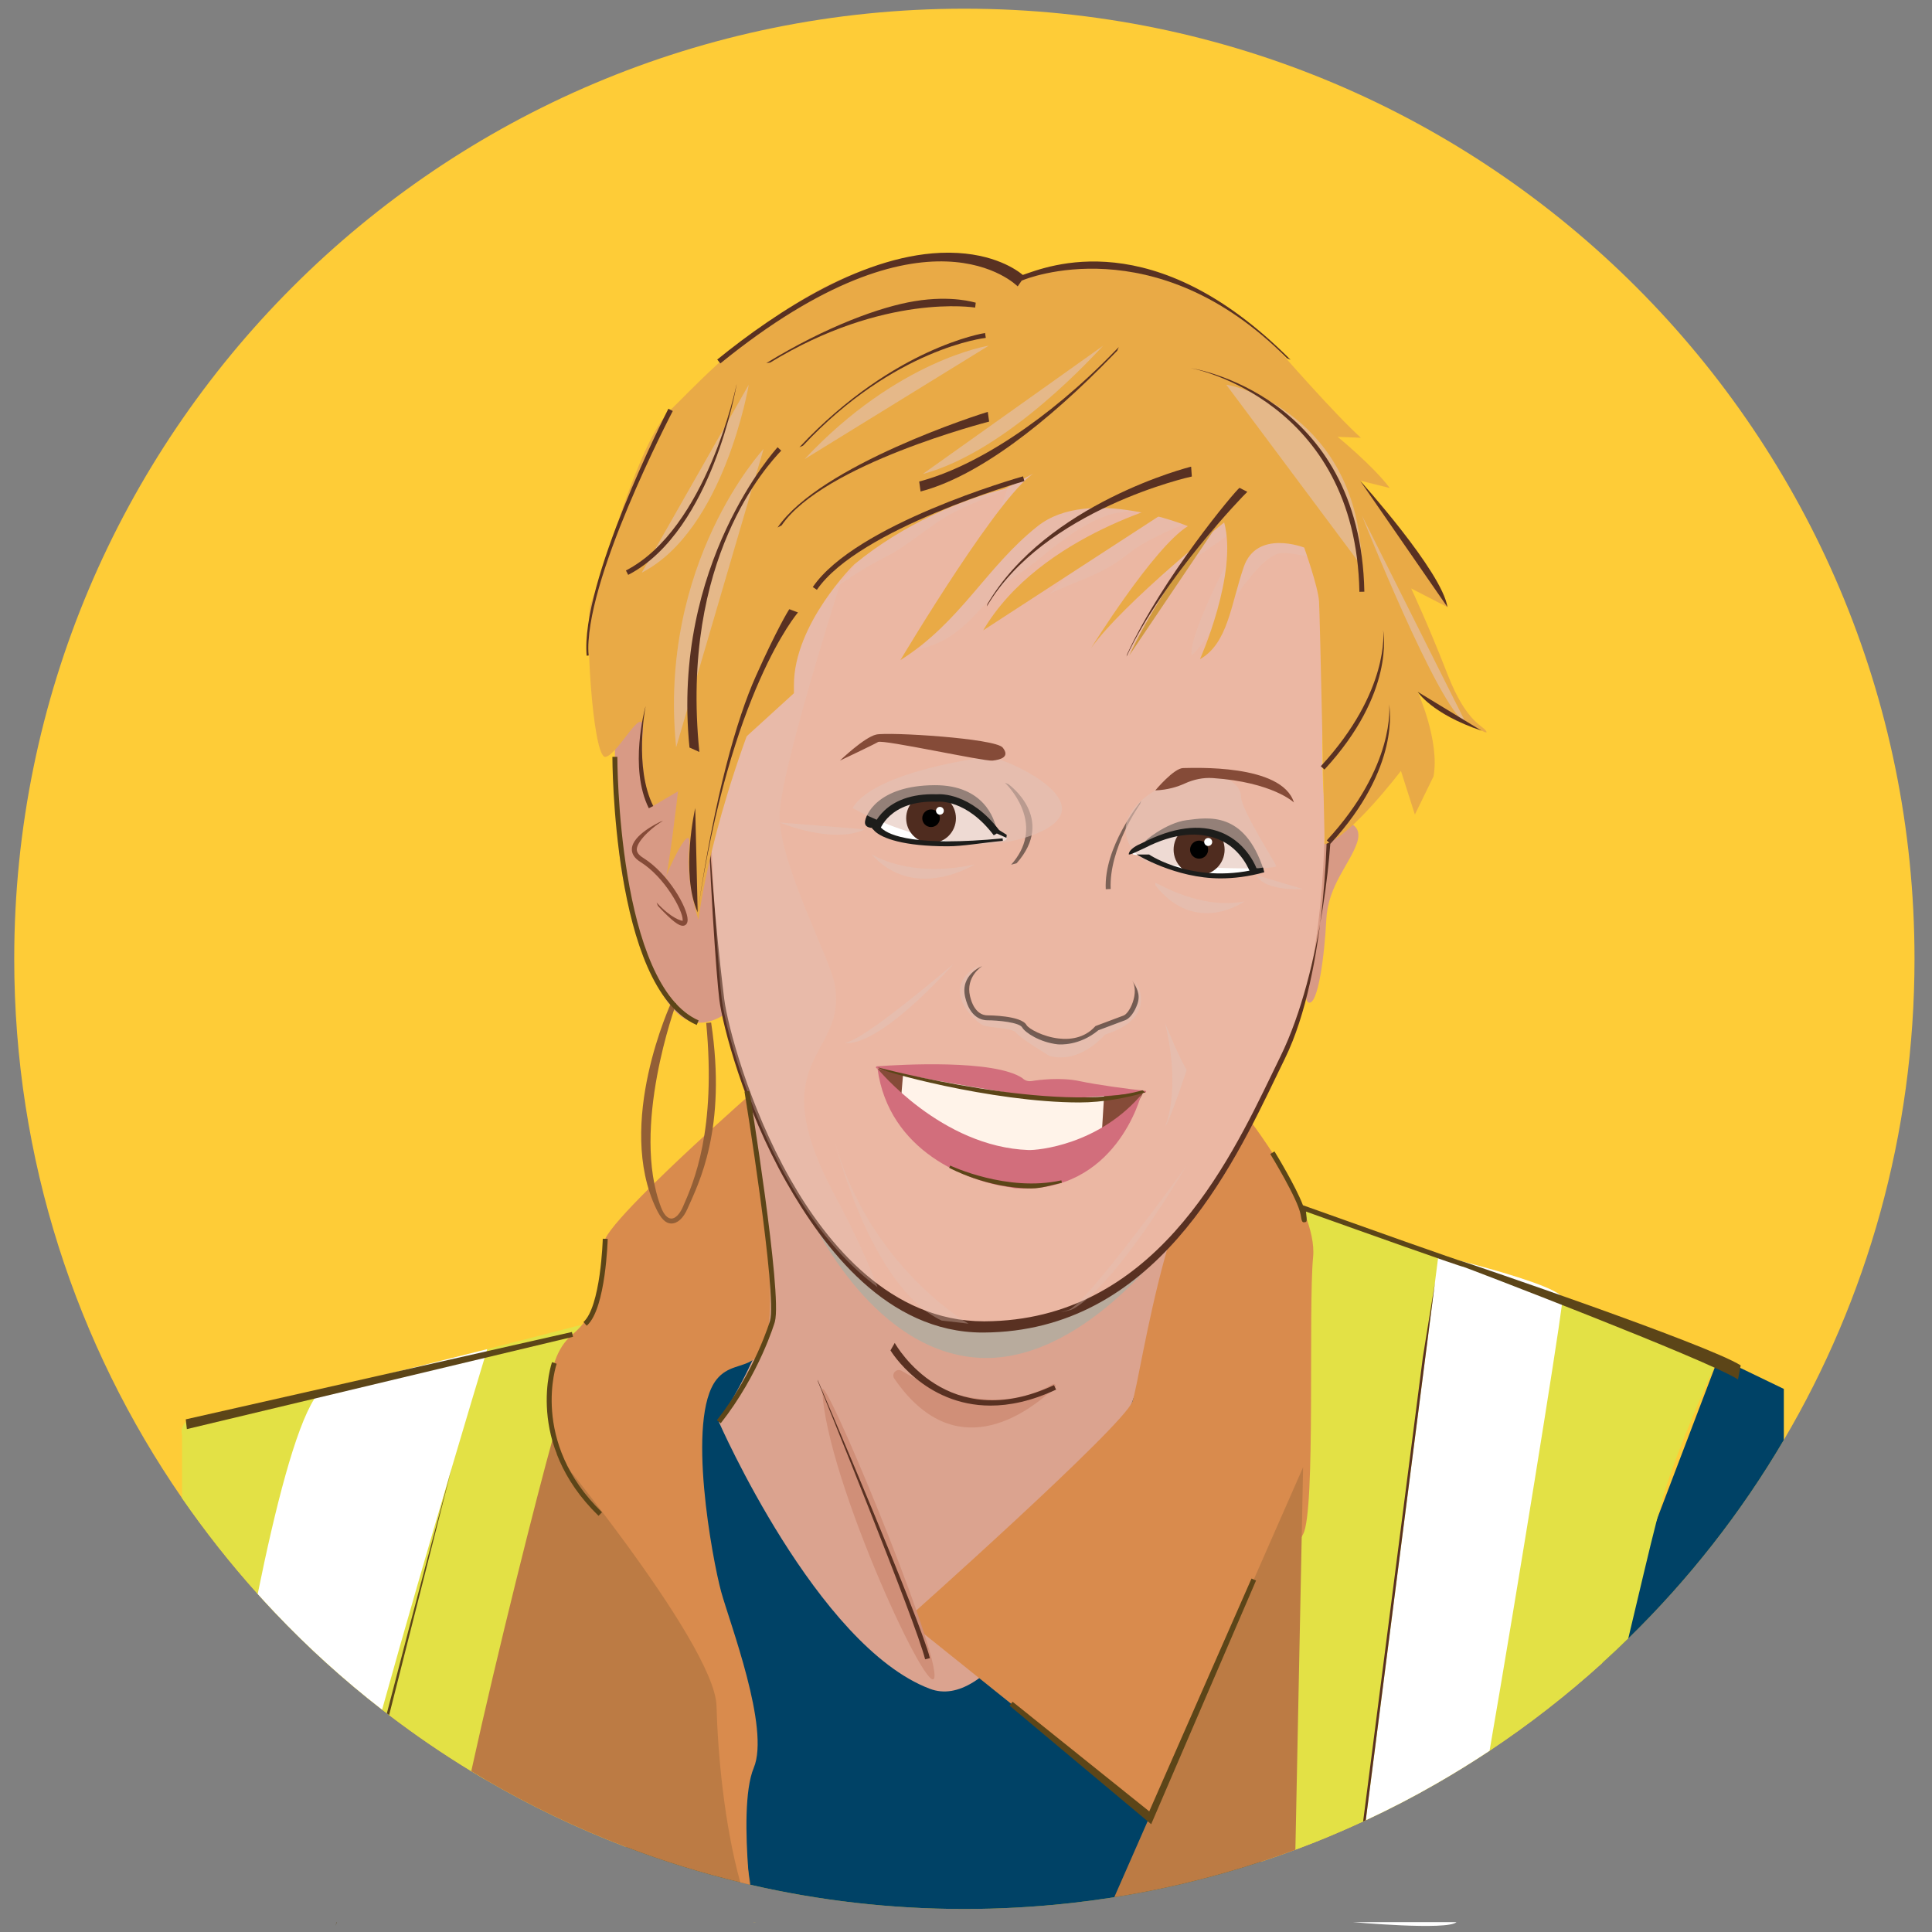 <svg xmlns:dc="http://purl.org/dc/elements/1.1/" xmlns:cc="http://creativecommons.org/ns#" xmlns:rdf="http://www.w3.org/1999/02/22-rdf-syntax-ns#" xmlns:svg="http://www.w3.org/2000/svg" xmlns="http://www.w3.org/2000/svg" xmlns:sodipodi="http://sodipodi.sourceforge.net/DTD/sodipodi-0.dtd" xmlns:inkscape="http://www.inkscape.org/namespaces/inkscape" id="svg2" xml:space="preserve" width="300" height="300" viewBox="0 0 300 300" sodipodi:docname="anne-pascal-meunier.svg" inkscape:version="0.92.5 (2060ec1f9f, 2020-04-08)"><rect x="0" y="0" width="300" height="300" fill="#808080" stroke="none"/><defs id="defs6"><clipPath clipPathUnits="userSpaceOnUse" id="clipPath18"><path d="M 0,595.28 H 841.89 V 0 H 0 Z" id="path16" inkscape:connector-curvature="0"></path></clipPath><clipPath clipPathUnits="userSpaceOnUse" id="clipPath70"><path d="m 356.923,253.682 h 73.184 v -29.103 h -73.184 z" id="path68" inkscape:connector-curvature="0"></path></clipPath><clipPath clipPathUnits="userSpaceOnUse" id="clipPath94"><path d="m 362.169,409.596 h 98.126 v -42.941 h -98.126 z" id="path92" inkscape:connector-curvature="0"></path></clipPath><clipPath clipPathUnits="userSpaceOnUse" id="clipPath114"><path d="m 336.594,398.481 h 34.144 V 238.908 h -34.144 z" id="path112" inkscape:connector-curvature="0"></path></clipPath><clipPath clipPathUnits="userSpaceOnUse" id="clipPath142"><path d="m 329.576,408.426 h 18.129 v -60.335 h -18.129 z" id="path140" inkscape:connector-curvature="0"></path></clipPath><clipPath clipPathUnits="userSpaceOnUse" id="clipPath158"><path d="m 379.873,429.312 h 36.51 v -25.966 h -36.51 z" id="path156" inkscape:connector-curvature="0"></path></clipPath><clipPath clipPathUnits="userSpaceOnUse" id="clipPath174"><path d="m 355.984,429.312 h 37.255 v -22.955 h -37.255 z" id="path172" inkscape:connector-curvature="0"></path></clipPath><clipPath clipPathUnits="userSpaceOnUse" id="clipPath190"><path d="m 441.275,421.409 h 27.416 v -36.74 h -27.416 z" id="path188" inkscape:connector-curvature="0"></path></clipPath><clipPath clipPathUnits="userSpaceOnUse" id="clipPath206"><path d="m 323.057,421.409 h 21.638 v -38.008 h -21.638 z" id="path204" inkscape:connector-curvature="0"></path></clipPath><clipPath clipPathUnits="userSpaceOnUse" id="clipPath254"><path d="m 387.403,304.239 h 36.632 v -18.863 h -36.632 z" id="path252" inkscape:connector-curvature="0"></path></clipPath><clipPath clipPathUnits="userSpaceOnUse" id="clipPath270"><path d="M 416.699,289.985 Z" id="path268" inkscape:connector-curvature="0"></path></clipPath><clipPath clipPathUnits="userSpaceOnUse" id="clipPath282"><path d="m 388.306,303.831 h 35.242 V 287.99 h -35.242 z" id="path280" inkscape:connector-curvature="0"></path></clipPath><clipPath clipPathUnits="userSpaceOnUse" id="clipPath298"><path d="M 392.11,304.555 Z" id="path296" inkscape:connector-curvature="0"></path></clipPath><clipPath clipPathUnits="userSpaceOnUse" id="clipPath310"><path d="M 398.883,302.959 Z" id="path308" inkscape:connector-curvature="0"></path></clipPath><clipPath clipPathUnits="userSpaceOnUse" id="clipPath322"><path d="M 405.523,298.369 Z" id="path320" inkscape:connector-curvature="0"></path></clipPath><clipPath clipPathUnits="userSpaceOnUse" id="clipPath334"><path d="m 364.111,304.253 h 21.997 v -15.974 h -21.997 z" id="path332" inkscape:connector-curvature="0"></path></clipPath><clipPath clipPathUnits="userSpaceOnUse" id="clipPath350"><path d="m 362.015,268.715 h 27.139 v -37.19 h -27.139 z" id="path348" inkscape:connector-curvature="0"></path></clipPath><clipPath clipPathUnits="userSpaceOnUse" id="clipPath366"><path d="m 407.892,263.526 h 25.372 v -29.678 h -25.372 z" id="path364" inkscape:connector-curvature="0"></path></clipPath><clipPath clipPathUnits="userSpaceOnUse" id="clipPath382"><path d="m 428.873,292.387 h 4.391 v -21.078 h -4.391 z" id="path380" inkscape:connector-curvature="0"></path></clipPath><clipPath clipPathUnits="userSpaceOnUse" id="clipPath406"><path d="m 350.938,332.879 h 17.264 v -2.472 h -17.264 z" id="path404" inkscape:connector-curvature="0"></path></clipPath><clipPath clipPathUnits="userSpaceOnUse" id="clipPath422"><path d="m 369.499,326.492 h 20.856 v -4.967 h -20.856 z" id="path420" inkscape:connector-curvature="0"></path></clipPath><clipPath clipPathUnits="userSpaceOnUse" id="clipPath438"><path d="m 426.92,320.704 h 18.019 v -6.152 H 426.92 Z" id="path436" inkscape:connector-curvature="0"></path></clipPath><clipPath clipPathUnits="userSpaceOnUse" id="clipPath458"><path d="m 416.882,337.245 h 7.189 v -17.861 h -7.189 z" id="path456" inkscape:connector-curvature="0"></path></clipPath><clipPath clipPathUnits="userSpaceOnUse" id="clipPath482"><path d="m 396.535,340.896 h 5.54 v -16.557 h -5.54 z" id="path480" inkscape:connector-curvature="0"></path></clipPath><clipPath clipPathUnits="userSpaceOnUse" id="clipPath502"><path d="M 365.707,346.159 H 408.03 V 328.563 H 365.707 Z" id="path500" inkscape:connector-curvature="0"></path></clipPath><clipPath clipPathUnits="userSpaceOnUse" id="clipPath518"><path d="m 420.93,342.685 h 30.457 V 323.598 H 420.93 Z" id="path516" inkscape:connector-curvature="0"></path></clipPath><clipPath clipPathUnits="userSpaceOnUse" id="clipPath534"><path d="m 447.334,322.233 h 9.48 v -2.857 h -9.48 z" id="path532" inkscape:connector-curvature="0"></path></clipPath><clipPath clipPathUnits="userSpaceOnUse" id="clipPath606"><path d="m 370.397,331.796 c 4.898,-4.108 14.24,-3.541 20.086,-2.974 v 0 c 2.372,0.231 4.17,0.461 4.861,0.379 v 0 c 2.395,-0.284 1.268,1.179 1.268,1.179 v 0 l -1.767,0.802 c -5.888,7.784 -12.064,7.085 -12.064,7.085 v 0 c -0.296,0.011 -0.585,0.017 -0.867,0.017 v 0 c -9.708,0 -11.517,-6.488 -11.517,-6.488" id="path604" inkscape:connector-curvature="0"></path></clipPath><clipPath clipPathUnits="userSpaceOnUse" id="clipPath626"><path d="m 424.457,328.428 c 0,0 -2.968,-1.238 -1.97,-2.036 v 0 c 0.997,-0.798 2.893,-0.399 2.893,-0.399 v 0 c 0,0 12.175,-6.386 21.456,-2.594 v 0 c 0,0 -2.657,8.092 -11.621,8.093 v 0 c -2.89,0 -6.434,-0.841 -10.758,-3.064" id="path624" inkscape:connector-curvature="0"></path></clipPath><clipPath clipPathUnits="userSpaceOnUse" id="clipPath646"><path d="M 0,595.28 H 841.89 V 0 H 0 Z" id="path644" inkscape:connector-curvature="0"></path></clipPath><clipPath clipPathUnits="userSpaceOnUse" id="clipPath690"><path d="m 468.697,394.986 h 21.077 v -42.074 h -21.077 z" id="path688" inkscape:connector-curvature="0"></path></clipPath></defs><g id="g10" inkscape:groupmode="layer" inkscape:label="ANNEPASCALE_fond" transform="matrix(1.333,0,0,-1.333,0,300)"><g id="g713" transform="matrix(0.576,0,0,0.576,-111.326,-62.494)"><g inkscape:export-ydpi="36.285446" inkscape:export-xdpi="36.285446" id="g12"><g clip-path="url(#clipPath18)" id="g14"><g transform="translate(580.46,305.31)" id="g20"><path inkscape:connector-curvature="0" id="path22" style="fill:#fecc37;fill-opacity:1;fill-rule:nonzero;stroke:none" d="m 0,0 c 0,-35.51 -9.63,-68.78 -26.43,-97.31 -8.68,-14.77 -19.28,-28.26 -31.46,-40.15 -1.73,-1.69 -3.49,-3.36 -5.29,-4.98 -7.12,-6.45 -14.73,-12.38 -22.76,-17.72 -3.51,-2.32 -7.09,-4.54 -10.75,-6.64 -4.64,-2.67 -9.4,-5.14 -14.28,-7.41 h -0.01 c -0.17,-0.09 -0.35,-0.17 -0.53,-0.25 -1.52,-0.71 -3.06,-1.39 -4.6,-2.06 -0.15,-0.07 -0.3,-0.13 -0.45,-0.19 -1.55,-0.67 -3.11,-1.32 -4.68,-1.94 -1.32,-0.52 -2.64,-1.03 -3.97,-1.52 -0.03,-0.02 -0.06,-0.03 -0.1,-0.04 -2.28,-0.85 -4.59,-1.66 -6.92,-2.41 -4.71,-1.56 -9.51,-2.93 -14.39,-4.11 -0.01,-0.01 -0.02,-0.01 -0.04,-0.01 -0.69,-0.17 -1.38,-0.33 -2.08,-0.5 -0.07,-0.01 -0.15,-0.03 -0.22,-0.05 -4.24,-0.97 -8.53,-1.81 -12.88,-2.49 -0.3,-0.05 -0.59,-0.09 -0.89,-0.14 -2.6,-0.4 -5.21,-0.75 -7.85,-1.04 -0.27,-0.03 -0.54,-0.06 -0.82,-0.09 -6.82,-0.73 -13.74,-1.11 -20.75,-1.11 -14.88,0 -29.37,1.69 -43.27,4.9 -0.07,0.01 -0.13,0.02 -0.19,0.04 -0.63,0.14 -1.24,0.29 -1.86,0.44 -7.92,1.91 -15.65,4.31 -23.15,7.17 -9.94,3.8 -19.49,8.39 -28.57,13.71 -0.9,0.53 -1.8,1.07 -2.69,1.61 -5.74,3.49 -11.29,7.28 -16.61,11.34 -0.16,0.11 -0.31,0.23 -0.46,0.36 -0.32,0.24 -0.64,0.48 -0.96,0.74 -7.7,5.97 -14.93,12.52 -21.63,19.58 -1.19,1.26 -2.37,2.53 -3.53,3.82 -5.5,6.12 -10.61,12.59 -15.3,19.38 -21.4,30.99 -33.94,68.57 -33.94,109.07 0,106.12 86.03,192.15 192.16,192.15 C -86.03,192.15 0,106.12 0,0"></path></g><g transform="translate(554.03,218.33)" id="g24"><path inkscape:connector-curvature="0" id="path26" style="fill:#004266;fill-opacity:1;fill-rule:nonzero;stroke:none" d="m 0,0 v -10.33 c -8.68,-14.77 -19.28,-28.26 -31.46,-40.15 -1.73,-1.69 -3.49,-3.36 -5.29,-4.98 l 11.13,29.2 v 0.01 l 11.64,30.54 0.77,2.03 c 0.01,0.03 0.02,0.04 0.02,0.04 l 4.38,-2.11 z"></path></g><g transform="translate(540.84,224.69)" id="g28"><path inkscape:connector-curvature="0" id="path30" style="fill:#e3e145;fill-opacity:1;fill-rule:nonzero;stroke:none" d="m 0,0 c 0,0 -0.01,-0.01 -0.02,-0.04 -0.08,-0.18 -0.41,-0.88 -0.9,-1.97 -2.02,-4.46 -6.89,-15.5 -9.75,-24.33 -0.51,-1.59 -1.11,-3.74 -1.76,-6.27 v -0.01 c -1.69,-6.52 -3.76,-15.58 -5.84,-24.22 -1.73,-1.69 -3.49,-3.36 -5.29,-4.98 -7.12,-6.45 -14.73,-12.38 -22.76,-17.72 -3.51,-2.32 -7.09,-4.54 -10.75,-6.64 -4.64,-2.67 -9.4,-5.14 -14.28,-7.41 0,0 0,-0.01 -0.01,0 -0.17,-0.09 -0.35,-0.17 -0.53,-0.25 -1.52,-0.71 -3.06,-1.39 -4.6,-2.06 -0.15,-0.07 -0.3,-0.13 -0.45,-0.19 -1.55,-0.67 -3.11,-1.32 -4.68,-1.94 -1.32,-0.52 -2.64,-1.03 -3.97,-1.52 -0.03,-0.02 -0.06,-0.03 -0.1,-0.04 l 0.79,62.24 0.18,13.58 0.65,51.14 0.04,2.57 v 0.31 c 1.7,-0.75 13.27,-4.72 27.37,-9.59 0,0 0.02,-0.01 0.07,-0.02 7.98,-2.76 16.76,-5.81 25.03,-8.73 C -17.05,6.8 -4.14,2.07 0,0"></path></g><g transform="translate(466.84,110.5)" id="g32"><path inkscape:connector-curvature="0" id="path34" style="fill:#ffffff;fill-opacity:1;fill-rule:nonzero;stroke:none" d="M 0,0 H 21 C 19.24,-1.75 0,0 0,0"></path></g><g transform="translate(509.28,236.6)" id="g36"><path inkscape:connector-curvature="0" id="path38" style="fill:#ffffff;fill-opacity:1;fill-rule:nonzero;stroke:none" d="m 0,0 c 0.01,-0.14 -0.04,-0.57 -0.13,-1.27 -1.07,-8.47 -8.77,-56.26 -14.63,-90.18 -3.51,-2.32 -7.09,-4.54 -10.75,-6.64 -4.64,-2.67 -9.4,-5.14 -14.28,-7.41 l 13.99,108.81 0.62,4.82 0.08,0.62 c 0,0 0.02,-0.01 0.07,-0.02 0.37,-0.09 2.12,-0.51 4.54,-1.15 6.44,-1.67 17.61,-4.8 20.02,-6.87 L -0.46,0.7 C -0.17,0.45 -0.01,0.22 0,0"></path></g><g transform="translate(309.46,212.7)" id="g40"><path inkscape:connector-curvature="0" id="path42" style="fill:#e3e145;fill-opacity:1;fill-rule:nonzero;stroke:none" d="M 0,0 C -0.58,-2.95 -1.25,-6.14 -2,-9.51 -2.02,-9.6 -2.04,-9.7 -2.06,-9.8 c -4.27,-19.32 -10.89,-44.35 -16.13,-63.49 -0.9,0.53 -1.8,1.07 -2.69,1.61 -5.74,3.49 -11.29,7.28 -16.61,11.34 -0.16,0.11 -0.31,0.23 -0.46,0.36 -0.32,0.24 -0.64,0.48 -0.96,0.74 -7.7,5.97 -14.93,12.52 -21.63,19.58 -1.19,1.26 -2.37,2.53 -3.53,3.82 -5.5,6.12 -10.61,12.59 -15.3,19.38 v 12.78 c 0,0 -0.5,1.46 0.81,2.62 0.42,0.38 1.04,0.72 1.92,0.98 0.28,0.08 0.6,0.15 0.95,0.21 l 0.1,0.02 c 0.49,0.08 1.03,0.14 1.63,0.17 2.22,0.11 11.33,2.17 22.53,4.89 6.05,1.47 12.71,3.13 19.21,4.76 4.43,1.12 8.78,2.22 12.82,3.26 l 1.75,0.44 c 9.59,2.46 17.14,4.42 19.22,4.96 0.37,0.1 0.57,0.15 0.57,0.15 C 2.72,16.08 1.81,9.19 0,0"></path></g><g transform="translate(291.81,226.37)" id="g44"><path inkscape:connector-curvature="0" id="path46" style="fill:#ffffff;fill-opacity:1;fill-rule:nonzero;stroke:none" d="m 0,0 c 0,0 -0.05,-0.15 -0.13,-0.44 -0.09,-0.3 -0.23,-0.74 -0.4,-1.33 -1.04,-3.42 -3.48,-11.54 -6.57,-21.98 -0.01,-0.01 -0.02,-0.04 -0.02,-0.06 v -0.01 c -0.01,-0.03 -0.02,-0.06 -0.03,-0.09 l -0.07,-0.27 c -0.02,-0.05 -0.03,-0.11 -0.05,-0.17 -4.17,-14.06 -9.44,-32.16 -13.99,-48.56 -7.7,5.97 -14.93,12.52 -21.63,19.58 -1.19,1.26 -2.37,2.53 -3.53,3.82 3.57,17.59 7.61,33.42 11.48,39.51 0.39,0.62 0.77,1.13 1.16,1.54 l 17.02,4.26 15.01,3.76 z"></path></g><g transform="translate(448.23,122.69)" id="g48"><path inkscape:connector-curvature="0" id="path50" style="fill:#004266;fill-opacity:1;fill-rule:nonzero;stroke:none" d="m 0,0 c -4.71,-1.56 -9.51,-2.93 -14.39,-4.11 -0.01,-0.01 -0.02,-0.01 -0.04,-0.01 -0.69,-0.17 -1.38,-0.33 -2.08,-0.5 -0.07,-0.01 -0.15,-0.03 -0.22,-0.05 -4.24,-0.97 -8.53,-1.81 -12.88,-2.49 -0.3,-0.05 -0.59,-0.09 -0.89,-0.14 -2.6,-0.4 -5.21,-0.75 -7.85,-1.04 -0.27,-0.03 -0.54,-0.06 -0.82,-0.09 -6.82,-0.73 -13.74,-1.11 -20.75,-1.11 -14.88,0 -29.37,1.69 -43.27,4.9 -0.07,0.01 -0.13,0.02 -0.19,0.04 -0.63,0.14 -1.24,0.29 -1.86,0.44 -7.92,1.91 -15.65,4.31 -23.15,7.17 V 69 c 0,0.96 5.06,9.82 10.33,18.77 5.71,9.73 11.67,19.56 11.67,19.56 l 5.89,0.09 0.87,0.01 h 0.25 l 26.54,0.38 9.06,0.14 18.41,0.26 8.97,0.13 13.73,0.2 2.12,0.03 15.16,0.22 2.65,-53.53 0.06,-1.1 0.05,-1.19 0.37,-7.49 z"></path></g><g transform="translate(317.768,352.544)" id="g52"><path inkscape:connector-curvature="0" id="path54" style="fill:#d89a85;fill-opacity:1;fill-rule:nonzero;stroke:none" d="m 0,0 c 0,0 -1.129,-24.272 2.822,-36.314 3.952,-12.042 7.994,-30.617 20.461,-21.33 L 22.014,0 C 22.014,0 3.011,8.467 0,0"></path></g><g transform="translate(464.502,333.141)" id="g56"><path inkscape:connector-curvature="0" id="path58" style="fill:#d89a85;fill-opacity:1;fill-rule:nonzero;stroke:none" d="M 0,0 C 0,0 4.71,-0.085 3.188,-4.436 1.667,-8.788 -2.667,-13.057 -3,-19.922 -3.333,-26.788 -4.641,-37.434 -6.612,-36.665 -8.583,-35.896 -9.19,-7.786 0,0"></path></g><g transform="translate(344.695,280.536)" id="g60"><path inkscape:connector-curvature="0" id="path62" style="fill:#dba38f;fill-opacity:1;fill-rule:nonzero;stroke:none" d="m 0,0 c -1.385,-1.871 5.213,-42.85 3.01,-50.516 -2.202,-7.667 -9.064,-18.334 -9.064,-18.334 0,0 19.823,-45.333 42.676,-54 22.852,-8.666 51.964,88.667 53.242,97.667 C 91.141,-16.183 8.526,11.516 0,0"></path></g><g id="g64"><g id="g66"></g><g id="g78"><g id="g76" clip-path="url(#clipPath70)"><g id="g74" transform="translate(356.923,253.682)"><path inkscape:connector-curvature="0" id="path72" style="fill:#b8ab9d;fill-opacity:1;fill-rule:nonzero;stroke:none" d="m 0,0 73.183,-4.995 c 0,0 -18.192,-25.975 -39.752,-24.001 C 11.872,-27.022 0,0 0,0"></path></g></g></g></g><g transform="translate(444.939,274.092)" id="g80"><path inkscape:connector-curvature="0" id="path82" style="fill:#d98b4d;fill-opacity:1;fill-rule:nonzero;stroke:none" d="m 0,0 c 0,0 14.897,-18.739 13.897,-29.072 -1,-10.334 0.549,-51.397 -2.022,-56.064 -2.572,-4.666 -29.895,-57.686 -29.895,-57.686 l -50.384,40.416 c 0,0 43.945,39.102 45.746,44.077 C -20.856,-53.354 -14.749,-5.967 0,0"></path></g><g transform="translate(460.962,385.088)" id="g84"><path inkscape:connector-curvature="0" id="path86" style="fill:#ebb7a3;fill-opacity:1;fill-rule:nonzero;stroke:none" d="m 0,0 c 0,0 -0.637,-40.468 0,-46.203 0.637,-5.736 0.319,-36.644 -8.285,-54.17 -8.603,-17.525 -23.804,-53.649 -60.223,-53.851 -36.289,-0.201 -51.939,55.444 -53.214,65.641 -1.275,10.197 -6.054,84.759 1.593,90.813 7.648,6.055 45.36,29.316 58.05,29.316 C -49.39,31.546 -1.593,33.776 0,0"></path></g><g id="g88"><g id="g90"></g><g id="g102"><g style="opacity:0.31" id="g100" clip-path="url(#clipPath94)"><g id="g98" transform="translate(362.169,380.353)"><path inkscape:connector-curvature="0" id="path96" style="fill:#e2c2b6;fill-opacity:1;fill-rule:nonzero;stroke:none" d="m 0,0 c 7.33,5.167 10.19,5.986 13.045,7.864 2.495,1.64 5.219,3.729 7.64,5.409 4.166,2.89 9.343,4.532 14.155,6.785 C 32.801,13.356 29.333,7.638 26.073,1.601 23.459,-3.24 20.706,-8.447 16.98,-12.403 c 7.675,1.686 10.96,6.765 16.077,11.978 2.319,2.363 5.241,3.831 7.779,5.919 5.189,4.269 13.73,11.486 21.254,9.593 -0.354,-0.145 -0.724,-0.171 -1.11,-0.08 1.545,-0.22 2.724,-1.094 4.011,-0.751 -3.3,0.581 -9.778,-3.328 -12.155,-5.507 -3.327,-3.05 -6.174,-6.818 -9.365,-9.921 4.884,2.364 10.011,3.711 14.402,6.983 1.571,1.171 3.001,2.337 4.706,3.261 3.102,1.681 8.154,4.285 11.709,4.665 C 70.172,11.067 67.023,5.089 63.64,1.404 70.896,3.798 77.849,9.782 84.278,13.968 81.662,10.086 71.556,-8.757 72.068,-13.698 c 3.937,3.251 12.821,20.337 18.105,20.701 2.774,0.192 5.017,-0.979 7.766,-0.679 1.662,8.107 -8.161,16.228 -14.167,19.499 -4.665,2.54 -9.561,3.066 -14.819,3.185 C 59.387,29.225 49.594,29.396 40.03,29.031 30.586,28.672 22.572,23.062 15.78,17.098 13.086,14.732 10.475,12.214 7.916,9.682 4.811,6.61 4.334,3.936 0,0"></path></g></g></g></g><g transform="translate(404.793,416.8)" id="g104"><path inkscape:connector-curvature="0" id="path106" style="fill:#593122;fill-opacity:1;fill-rule:nonzero;stroke:none" d="m 0,0 c -1.332,0 -2.558,-0.01 -3.658,-0.019 -0.838,-0.006 -1.593,-0.012 -2.252,-0.012 -12.526,0 -50.602,-23.557 -57.738,-29.207 -3.043,-2.409 -5.433,-18.028 -4.939,-43.639 0.391,-20.307 2.872,-41.453 3.531,-46.72 0.648,-5.186 4.926,-21.583 13.415,-36.535 7.433,-13.092 20.245,-28.669 39.109,-28.669 0.063,0 0.127,10e-4 0.19,10e-4 33.987,0.187 49.146,31.574 58.203,50.327 0.549,1.138 1.074,2.222 1.575,3.244 8.576,17.47 10.83,45.55 10.237,50.893 -0.632,5.684 -2.032,47.381 -2.003,49.251 C 54.271,-1.753 17.808,0 0,0 m -12.78,-187.07 c -19.346,0 -32.165,17.12 -39.73,30.444 -8.563,15.081 -12.883,31.658 -13.538,36.905 -1.139,9.103 -6.218,84.936 1.778,91.267 7.438,5.888 45.374,29.423 58.36,29.423 0.657,0 1.409,0.006 2.243,0.012 14.551,0.115 58.803,0.47 60.336,-32.035 l 0.001,-0.031 c -0.007,-0.404 -0.63,-40.501 -0.003,-46.14 0.599,-5.395 0.338,-36.782 -8.333,-54.445 -0.501,-1.02 -1.024,-2.103 -1.572,-3.238 -9.159,-18.963 -24.737,-51.97 -59.346,-52.161 -0.066,0 -0.132,-0.001 -0.196,-0.001"></path></g><g id="g108"><g id="g110"></g><g id="g122"><g style="opacity:0.31" id="g120" clip-path="url(#clipPath114)"><g id="g118" transform="translate(339.257,385.331)"><path inkscape:connector-curvature="0" id="path116" style="fill:#e2c2b6;fill-opacity:1;fill-rule:nonzero;stroke:none" d="m 0,0 c -5.343,-14.725 -1.191,-78.793 -0.016,-88.19 0.983,-7.867 10.526,-42.778 31.498,-58.233 -1.817,4.928 -4.661,11.144 -8.724,18.748 -15.141,28.335 3.029,27.72 0,42.81 -1.031,5.14 -10.858,23.668 -11.076,33.432 C 11.464,-41.67 27.836,8.014 27.836,8.014 27.669,17.866 13.539,12.643 0,0"></path></g></g></g></g><g transform="translate(396.438,400.336)" id="g124"><path inkscape:connector-curvature="0" id="path126" style="fill:#e9aa46;fill-opacity:1;fill-rule:nonzero;stroke:none" d="m 0,0 c 0,0 -34.216,-7.506 -46.851,-36.691 -12.635,-29.184 -15.053,-50.426 -15.053,-50.426 0,0 -2.634,7.715 -1.881,14.676 0.752,6.962 -5.833,-7.902 -5.081,-7.338 0.753,0.565 2.823,18.628 2.823,18.628 L -71.5,-64.35 c 0,0 -2.446,6.962 -1.693,14.676 0.752,7.715 -4.892,-4.139 -7.527,-4.515 -2.634,-0.377 -4.327,28.411 -2.822,31.422 1.505,3.01 9.22,32.363 15.994,38.76 6.773,6.398 38.76,43.088 71.123,26.719 0,0 25.589,9.972 51.743,-14.488 0,0 11.478,-13.171 16.746,-17.875 l -4.704,0.188 c 0,0 7.15,-5.833 10.537,-10.349 l -6.021,1.505 c 0,0 15.053,-18.063 17.687,-25.589 l -7.338,3.778 c 0,0 3.387,-7.165 7.338,-17.325 3.951,-10.161 7.338,-10.349 7.903,-11.666 0.564,-1.317 -13.924,8.091 -13.924,8.091 0,0 4.516,-9.973 3.199,-17.123 l -3.764,-7.714 -2.822,8.843 c 0,0 -10.145,-13.359 -15.421,-14.864 0,0 -0.949,46.098 -1.137,49.109 -0.188,3.01 -3.01,10.913 -3.01,10.913 0,0 -9.596,3.763 -12.231,-3.951 -2.634,-7.715 -3.198,-15.429 -8.843,-18.628 0,0 7.715,17.311 4.892,27.659 0,0 -20.321,-16.181 -26.906,-25.401 0,0 12.606,20.321 19.568,24.649 0,0 -19.929,8.279 -30.38,0 -10.45,-8.279 -15.53,-19.381 -27.761,-27.095 0,0 21.278,35.75 27.761,38.196 C 6.687,3.575 5.268,2.822 0,0"></path></g><g transform="translate(444.23,400.147)" id="g128"><path inkscape:connector-curvature="0" id="path130" style="fill:#d19a3f;fill-opacity:1;fill-rule:nonzero;stroke:none" d="M 0,0 C -0.564,-0.376 -15.241,-17.687 -22.579,-33.492 Z"></path></g><g transform="translate(432.941,398.266)" id="g132"><path inkscape:connector-curvature="0" id="path134" style="fill:#e9aa46;fill-opacity:1;fill-rule:nonzero;stroke:none" d="M 0,0 C -1.317,-0.188 -29.353,-6.962 -40.83,-26.53 Z"></path></g><g id="g136"><g id="g138"></g><g id="g150"><g style="opacity:0.6" id="g148" clip-path="url(#clipPath142)"><g id="g146" transform="translate(347.705,408.426)"><path inkscape:connector-curvature="0" id="path144" style="fill:#e2c2b6;fill-opacity:1;fill-rule:nonzero;stroke:none" d="M 0,0 C 0,0 -21.45,-23.017 -17.687,-60.335 Z"></path></g></g></g></g><g id="g152"><g id="g154"></g><g id="g166"><g style="opacity:0.6" id="g164" clip-path="url(#clipPath158)"><g id="g162" transform="translate(416.383,429.312)"><path inkscape:connector-curvature="0" id="path160" style="fill:#e2c2b6;fill-opacity:1;fill-rule:nonzero;stroke:none" d="M 0,0 C -1.317,-1.317 -19.018,-21.262 -36.51,-25.966 Z"></path></g></g></g></g><g id="g168"><g id="g170"></g><g id="g182"><g style="opacity:0.6" id="g180" clip-path="url(#clipPath174)"><g id="g178" transform="translate(393.239,429.312)"><path inkscape:connector-curvature="0" id="path176" style="fill:#e2c2b6;fill-opacity:1;fill-rule:nonzero;stroke:none" d="M 0,0 C 0,0 -18.439,-2.822 -37.255,-22.955 Z"></path></g></g></g></g><g id="g184"><g id="g186"></g><g id="g198"><g style="opacity:0.6" id="g196" clip-path="url(#clipPath190)"><g id="g194" transform="translate(441.275,421.409)"><path inkscape:connector-curvature="0" id="path192" style="fill:#e2c2b6;fill-opacity:1;fill-rule:nonzero;stroke:none" d="M 0,0 C 1.192,0 26.82,-5.897 27.416,-36.74 Z"></path></g></g></g></g><g id="g200"><g id="g202"></g><g id="g214"><g style="opacity:0.6" id="g212" clip-path="url(#clipPath206)"><g id="g210" transform="translate(344.695,421.409)"><path inkscape:connector-curvature="0" id="path208" style="fill:#e2c2b6;fill-opacity:1;fill-rule:nonzero;stroke:none" d="M 0,0 C 0,0 -4.892,-29.353 -21.638,-38.008 Z"></path></g></g></g></g><g transform="translate(421.104,366.445)" id="g216"><path inkscape:connector-curvature="0" id="path218" style="fill:#593122;fill-opacity:1;fill-rule:nonzero;stroke:none" d="M 0,0 0.094,0.421 C 7.418,16.199 22.012,33.56 22.849,34.119 l 1.579,-0.815 C 23.811,32.781 7.284,15.688 0,0"></path></g><g transform="translate(392.838,376.563)" id="g220"><path inkscape:connector-curvature="0" id="path222" style="fill:#593122;fill-opacity:1;fill-rule:nonzero;stroke:none" d="M 0,0 0.137,0.506 C 12.094,20.89 41.051,28.238 41.329,28.278 l 0.141,-1.99 C 41.196,26.249 11.531,19.659 0,0"></path></g><g transform="translate(332.716,348.041)" id="g224"><path inkscape:connector-curvature="0" id="path226" style="fill:#593122;fill-opacity:1;fill-rule:nonzero;stroke:none" d="M 0,0 C -3.743,37.114 17.603,60.495 17.819,60.727 L 18.55,60.045 C 15.931,57.233 -1.961,38.33 1.995,-0.899 Z"></path></g><g transform="translate(379.45,399.821)" id="g228"><path inkscape:connector-curvature="0" id="path230" style="fill:#593122;fill-opacity:1;fill-rule:nonzero;stroke:none" d="m 0,0 -0.281,2.016 c 11.223,2.934 26.04,12.371 39.758,26.571 0.291,0.302 0.494,0.511 0.6,0.614 L 39.76,28.457 c -0.102,-0.099 -0.296,-0.3 -0.576,-0.59 C 25.33,13.526 11.415,2.984 0,0"></path></g><g transform="translate(355.674,409.085)" id="g232"><path inkscape:connector-curvature="0" id="path234" style="fill:#593122;fill-opacity:1;fill-rule:nonzero;stroke:none" d="m 0,0 -0.73,-0.317 c 9.774,10.459 19.446,16.181 25.838,19.139 6.947,3.216 11.516,3.939 11.707,3.968 l 0.151,-0.988 C 36.783,21.774 18.465,19.757 0,0"></path></g><g transform="translate(349.036,425.896)" id="g236"><path inkscape:connector-curvature="0" id="path238" style="fill:#593122;fill-opacity:1;fill-rule:nonzero;stroke:none" d="m 0,0 -0.789,-0.11 c 12.217,7.462 23.067,11.389 30.018,12.529 7.553,1.24 12.149,-0.285 12.341,-0.308 L 41.452,11.118 C 41.267,11.14 23.077,14.097 0,0"></path></g><g transform="translate(468.197,379.534)" id="g240"><path inkscape:connector-curvature="0" id="path242" style="fill:#593122;fill-opacity:1;fill-rule:nonzero;stroke:none" d="m 0,0 c -0.761,38.833 -33.789,45.23 -34.121,45.232 v 0 C -33.779,45.232 0.219,39.873 1,0.02 Z"></path></g><g transform="translate(320.318,382.957)" id="g244"><path inkscape:connector-curvature="0" id="path246" style="fill:#593122;fill-opacity:1;fill-rule:nonzero;stroke:none" d="M 0,0 -0.459,0.889 C 15.87,9.328 21.867,38.243 21.916,38.534 L 21.902,38.37 C 21.89,38.296 20.632,30.883 17.334,22.511 14.277,14.749 8.789,4.542 0,0"></path></g><g id="g248"><g id="g250"></g><g id="g262"><g style="opacity:0.6" id="g260" clip-path="url(#clipPath254)"><g id="g258" transform="translate(391.652,304.239)"><path inkscape:connector-curvature="0" id="path256" style="fill:#e2c2b6;fill-opacity:1;fill-rule:nonzero;stroke:none" d="m 0,0 c 0,0 -3.692,-2.295 -2.694,-6.586 0.998,-4.291 3.592,-4.291 3.991,-4.291 0.399,0 6.586,-0.1 7.484,-1.696 0.898,-1.597 9.78,-5.788 14.669,-0.4 0,0 3.992,1.497 5.588,2.096 1.597,0.599 3.593,5.189 1.996,7.784 0,0 5.588,-7.485 -5.987,-11.177 0,0 -4.89,-5.987 -11.176,-4.291 0,0 -5.934,3.58 -6.64,4.591 -0.801,1.145 -5.135,0.997 -6.773,1.596 C -0.628,-11.976 -9.28,-4.89 0,0"></path></g></g></g></g><g id="g264"><g id="g266"></g><g id="g274"><g style="opacity:0.6" id="g272" clip-path="url(#clipPath270)"></g></g></g><g id="g276"><g id="g278"></g><g id="g290"><g style="opacity:0.6" id="g288" clip-path="url(#clipPath282)"><g id="g286" transform="translate(407.148,288.02)"><path inkscape:connector-curvature="0" id="path284" style="fill:#271e1a;fill-opacity:1;fill-rule:nonzero;stroke:none" d="m 0,0 c -3.567,0.401 -6.559,2.364 -7.15,3.416 -0.575,1.02 -4.874,1.442 -7.049,1.442 -1.02,0 -3.496,0.456 -4.479,4.677 -1.066,4.587 3.407,6.251 3.447,6.277 -0.138,-0.087 -3.374,-2.171 -2.472,-6.05 0.819,-3.524 2.724,-3.904 3.504,-3.904 0.278,0 6.834,-0.022 7.92,-1.952 C -5.867,3.174 -3,1.54 0.258,1.174 2.376,0.933 5.372,1.162 7.584,3.599 l 0.081,0.089 5.701,2.138 c 0.53,0.198 1.334,1.186 1.849,2.689 0.579,1.688 0.54,3.32 -0.103,4.365 0.81,-1.316 1.734,-2.692 1.049,-4.691 C 15.591,6.528 14.632,5.233 13.718,4.891 L 8.241,2.836 C 4.437,-0.342 0.439,-0.05 0,0"></path></g></g></g></g><g id="g292"><g id="g294"></g><g id="g302"><g style="opacity:0.6" id="g300" clip-path="url(#clipPath298)"></g></g></g><g id="g304"><g id="g306"></g><g id="g314"><g style="opacity:0.6" id="g312" clip-path="url(#clipPath310)"></g></g></g><g id="g316"><g id="g318"></g><g id="g326"><g style="opacity:0.6" id="g324" clip-path="url(#clipPath322)"></g></g></g><g id="g328"><g id="g330"></g><g id="g342"><g style="opacity:0.6" id="g340" clip-path="url(#clipPath334)"><g id="g338" transform="translate(386.098,304.239)"><path inkscape:connector-curvature="0" id="path336" style="fill:#e2c2b6;fill-opacity:1;fill-rule:nonzero;stroke:none" d="m 0,0 c 0.499,0.545 -18.395,-15.866 -21.987,-15.866 0,0 5.356,-2.295 21.987,15.866"></path></g></g></g></g><g id="g344"><g id="g346"></g><g id="g358"><g style="opacity:0.35" id="g356" clip-path="url(#clipPath350)"><g id="g354" transform="translate(362.015,268.715)"><path inkscape:connector-curvature="0" id="path352" style="fill:#e2c2b6;fill-opacity:1;fill-rule:nonzero;stroke:none" d="m 0,0 c 0,0 7.058,-29.622 21.69,-36.565 l 5.449,-0.625 C 27.139,-37.19 6.885,-25.546 0,0"></path></g></g></g></g><g id="g360"><g id="g362"></g><g id="g374"><g style="opacity:0.35" id="g372" clip-path="url(#clipPath366)"><g id="g370" transform="translate(433.264,263.526)"><path inkscape:connector-curvature="0" id="path368" style="fill:#e2c2b6;fill-opacity:1;fill-rule:nonzero;stroke:none" d="m 0,0 c 0,0 -20.402,-28.226 -23.922,-29.231 -3.519,-1.005 0.472,0 0.472,0 0,0 7.085,1.989 23.45,29.231"></path></g></g></g></g><g id="g376"><g id="g378"></g><g id="g390"><g style="opacity:0.6" id="g388" clip-path="url(#clipPath382)"><g id="g386" transform="translate(428.873,292.387)"><path inkscape:connector-curvature="0" id="path384" style="fill:#e2c2b6;fill-opacity:1;fill-rule:nonzero;stroke:none" d="m 0,0 c 0,0 2.694,-6.793 4.391,-9.545 0,0 -3.293,-10.037 -4.391,-11.533 0,0 3.393,7.131 0,21.078"></path></g></g></g></g><g transform="translate(396.612,330.38)" id="g392"><path inkscape:connector-curvature="0" id="path394" style="fill:#ffffff;fill-opacity:1;fill-rule:nonzero;stroke:none" d="m 0,0 c 0,0 1.127,-1.463 -1.268,-1.179 -2.395,0.285 -18.061,-3.178 -24.947,2.595 0,0 1.916,6.871 12.384,6.471 0,0 6.177,0.699 12.064,-7.085 z"></path></g><g transform="translate(424.457,328.428)" id="g396"><path inkscape:connector-curvature="0" id="path398" style="fill:#ffffff;fill-opacity:1;fill-rule:nonzero;stroke:none" d="m 0,0 c 0,0 -2.968,-1.237 -1.97,-2.036 l 2.894,-0.399 c 0,0 12.174,-6.386 21.454,-2.594 0,0 -4.642,14.15 -22.378,5.029"></path></g><g id="g400"><g id="g402"></g><g id="g414"><g style="opacity:0.6" id="g412" clip-path="url(#clipPath406)"><g id="g410" transform="translate(350.938,332.879)"><path inkscape:connector-curvature="0" id="path408" style="fill:#e2c2b6;fill-opacity:1;fill-rule:nonzero;stroke:none" d="M 0,0 C 0,0 10.677,-4.471 17.263,-1.387 Z"></path></g></g></g></g><g id="g416"><g id="g418"></g><g id="g430"><g style="opacity:0.6" id="g428" clip-path="url(#clipPath422)"><g id="g426" transform="translate(369.499,326.492)"><path inkscape:connector-curvature="0" id="path424" style="fill:#e2c2b6;fill-opacity:1;fill-rule:nonzero;stroke:none" d="M 0,0 C 0,0 7.484,-5.004 20.856,-2.103 20.856,-2.103 8.682,-9.779 0,0"></path></g></g></g></g><g id="g432"><g id="g434"></g><g id="g446"><g style="opacity:0.6" id="g444" clip-path="url(#clipPath438)"><g id="g442" transform="translate(426.92,320.704)"><path inkscape:connector-curvature="0" id="path440" style="fill:#e2c2b6;fill-opacity:1;fill-rule:nonzero;stroke:none" d="m 0,0 c 0.656,-0.2 9.138,-5.488 18.02,-3.792 0,0 -9.895,-7.085 -18.02,3.293 z"></path></g></g></g></g><g transform="translate(370.738,283.112)" id="g448"><path inkscape:connector-curvature="0" id="path450" style="fill:#854b38;fill-opacity:1;fill-rule:nonzero;stroke:none" d="M 0,0 C 0,0 11.654,-20.187 28.144,-19.587 44.635,-18.986 51.995,-8.62 53.718,-4.865 53.718,-4.865 5.739,-0.188 0,0"></path></g><g id="g452"><g id="g454"></g><g id="g466"><g style="opacity:0.6" id="g464" clip-path="url(#clipPath458)"><g id="g462" transform="translate(416.898,319.384)"><path inkscape:connector-curvature="0" id="path460" style="fill:#322924;fill-opacity:1;fill-rule:nonzero;stroke:none" d="M 0,0 C -0.403,8.575 6.863,17.486 7.173,17.861 L 6.944,17.224 C 6.871,17.135 0.614,8.233 0.998,0.047 Z"></path></g></g></g></g><g transform="translate(394.845,331.182)" id="g468"><path inkscape:connector-curvature="0" id="path470" style="fill:#1d1d1b;fill-opacity:1;fill-rule:nonzero;stroke:none" d="m 0,0 c 0,0 -0.017,0.163 -0.075,0.446 -0.374,1.852 -2.455,8.851 -12.498,8.797 -11.576,-0.062 -14.07,-6.16 -14.07,-7.547 0,-1.387 2.195,-1.083 2.195,-1.083 0,0 3.489,6.703 11.875,6.489 C -4.187,6.888 0,0 0,0"></path></g><g transform="translate(424.886,329.046)" id="g472"><path inkscape:connector-curvature="0" id="path474" style="fill:#1d1d1b;fill-opacity:1;fill-rule:nonzero;stroke:none" d="m 0,0 c -0.53,-0.207 4.12,3.774 8.378,4.31 4.28,0.539 11.675,1.918 15.567,-10.057 l -1.996,0.1 C 21.949,-5.647 18.161,7.1 0,0"></path></g><g id="g476"><g id="g478"></g><g id="g490"><g style="opacity:0.6" id="g488" clip-path="url(#clipPath482)"><g id="g486" transform="translate(398.882,324.645)"><path inkscape:connector-curvature="0" id="path484" style="fill:#322924;fill-opacity:1;fill-rule:nonzero;stroke:none" d="m 0,0 -1.117,-0.306 c 3.092,3.494 3.831,7.331 2.198,11.407 -1.233,3.075 -3.405,5.129 -3.428,5.15 l 0.684,-0.27 C -1.569,15.893 8.014,9.052 0,0"></path></g></g></g></g><g transform="translate(416.599,278.195)" id="g492"><path inkscape:connector-curvature="0" id="path494" style="fill:#fff3e9;fill-opacity:1;fill-rule:nonzero;stroke:none" d="m 0,0 -0.519,-8.468 c 0,0 -15.45,-14.132 -40.496,8.344 l 0.401,4.772 z"></path></g><g id="g496"><g id="g498"></g><g id="g510"><g style="opacity:0.6" id="g508" clip-path="url(#clipPath502)"><g id="g506" transform="translate(393.049,346.15)"><path inkscape:connector-curvature="0" id="path504" style="fill:#e2c2b6;fill-opacity:1;fill-rule:nonzero;stroke:none" d="m 0,0 c 0,0 -22.852,-2.732 -27.342,-10.347 0,0 20.157,-11.615 36.523,-5.424 C 25.546,-9.58 2.325,0.332 0,0"></path></g></g></g></g><g id="g512"><g id="g514"></g><g id="g526"><g style="opacity:0.6" id="g524" clip-path="url(#clipPath518)"><g id="g522" transform="translate(451.38,324.008)"><path inkscape:connector-curvature="0" id="path520" style="fill:#e2c2b6;fill-opacity:1;fill-rule:nonzero;stroke:none" d="m 0,0 c 0.264,0.128 -7.166,11.364 -7.15,14.259 0.016,2.895 -6.491,7.699 -17.31,1.105 C -35.28,8.77 -28.581,1.985 -26.342,0.987 -24.103,-0.011 -2.041,-0.987 0,0"></path></g></g></g></g><g id="g528"><g id="g530"></g><g id="g542"><g style="opacity:0.6" id="g540" clip-path="url(#clipPath534)"><g id="g538" transform="translate(456.814,319.407)"><path inkscape:connector-curvature="0" id="path536" style="fill:#e2c2b6;fill-opacity:1;fill-rule:nonzero;stroke:none" d="M 0,0 C 0,0 -7.684,-0.535 -9.48,2.826 Z"></path></g></g></g></g><g transform="translate(345.04,118.05)" id="g544"><path inkscape:connector-curvature="0" id="path546" style="fill:#bc7b44;fill-opacity:1;fill-rule:nonzero;stroke:none" d="m 0,0 c -0.07,0.01 -0.13,0.02 -0.19,0.04 -0.63,0.14 -1.24,0.29 -1.86,0.44 -7.92,1.91 -15.65,4.31 -23.15,7.17 -9.94,3.8 -19.49,8.39 -28.57,13.71 -0.9,0.53 -1.8,1.07 -2.69,1.61 5.36,24.4 13.24,55.62 16.5,67.33 0.04,0.18 0.09,0.36 0.14,0.54 0.67,2.39 1.12,3.86 1.28,4.13 l 2.96,-0.32 20.71,-2.24 1,-0.11 13.44,-89.46 z"></path></g><g transform="translate(359.57,218.02)" id="g548"><path inkscape:connector-curvature="0" id="path550" style="fill:#d08f78;fill-opacity:1;fill-rule:nonzero;stroke:none" d="M 0,0 C -0.201,4.929 22.805,-50.333 22.702,-57.667 22.599,-65 0.734,-18 0,0"></path></g><g transform="translate(342.99,118.53)" id="g552"><path inkscape:connector-curvature="0" id="path554" style="fill:#fecc37;fill-opacity:1;fill-rule:nonzero;stroke:none" d="M 0,0 C 0.62,-0.15 1.23,-0.3 1.86,-0.44 1.92,-0.46 1.98,-0.47 2.05,-0.48"></path></g><g transform="translate(346.17,110.5)" id="g556"><path inkscape:connector-curvature="0" id="path558" style="fill:#fecc37;fill-opacity:1;fill-rule:nonzero;stroke:none" d="m 0,0 h -0.46 c 0,0 0,0.01 -0.01,0.03"></path></g><g transform="translate(348.6,230.12)" id="g560"><path inkscape:connector-curvature="0" id="path562" style="fill:#d98b4d;fill-opacity:1;fill-rule:nonzero;stroke:none" d="m 0,0 c -0.09,-0.54 -0.19,-1.03 -0.31,-1.48 v -0.01 c -0.33,-1.28 -0.76,-2.23 -1.25,-2.96 -0.48,-0.7 -1.01,-1.19 -1.59,-1.55 -2.22,-1.43 -5.06,-1.12 -7.27,-3.9 -6.19,-7.8 -0.8,-36.53 0.93,-42.87 1.73,-6.33 9.94,-27.66 6.6,-35.66 -1.85,-4.44 -1.64,-13.56 -1.1,-20.8 0.08,-0.97 0.16,-1.91 0.24,-2.8 -0.63,0.14 -1.24,0.29 -1.86,0.44 -3.27,11.82 -4.54,25.92 -4.81,35.69 -0.18,6.56 -9.67,20.99 -18.34,32.85 -5.1,6.96 -9.9,13.04 -12.38,16.12 -0.17,0.21 -0.33,0.41 -0.47,0.59 -0.82,1.01 -1.28,1.57 -1.28,1.57 0,0 -0.31,1.16 -0.63,3 -0.26,1.44 -0.52,3.3 -0.64,5.34 -0.01,0.09 -0.02,0.18 -0.02,0.27 -0.1,1.83 -0.09,3.79 0.14,5.73 0.04,0.26 0.07,0.51 0.11,0.75 0.02,0.16 0.05,0.32 0.07,0.46 0.17,0.96 0.35,1.69 0.48,2.14 0.03,0.11 0.06,0.22 0.1,0.33 0,0.03 0.01,0.05 0.02,0.07 0.61,1.98 1.56,3.79 2.98,5.23 0.22,0.24 0.47,0.46 0.73,0.68 0.74,0.62 1.4,1.28 1.98,1.98 1.46,1.74 2.47,3.71 3.18,5.67 2.1,5.84 1.47,11.69 1.47,11.69 0.9,1.92 4.45,5.8 8.76,10.09 0.38,0.38 0.76,0.76 1.15,1.14 3.31,3.26 6.94,6.66 10.11,9.57 0.59,0.55 1.16,1.07 1.72,1.58 3.87,3.53 6.69,6.02 6.69,6.02 0.31,-1.79 0.61,-3.53 0.88,-5.2 C 0.37,17.89 1.03,6.08 0,0"></path></g><g transform="translate(456.81,202.5)" id="g564"><path inkscape:connector-curvature="0" id="path566" style="fill:#bc7b44;fill-opacity:1;fill-rule:nonzero;stroke:none" d="m 0,0 -0.28,-14.07 -1.28,-63.29 c -0.03,-0.02 -0.06,-0.03 -0.1,-0.04 -2.28,-0.85 -4.59,-1.66 -6.92,-2.41 -4.71,-1.56 -9.51,-2.93 -14.39,-4.11 -0.01,-0.01 -0.02,-0.01 -0.04,-0.01 -0.69,-0.17 -1.38,-0.33 -2.08,-0.5 -0.07,-0.01 -0.15,-0.03 -0.22,-0.05 -4.24,-0.97 -8.53,-1.81 -12.88,-2.49 l 6.75,15.37 0.52,1.19 19.66,44.76 1.28,2.93 9.29,21.14 z"></path></g><g transform="translate(375.615,221.987)" id="g568"><path inkscape:connector-curvature="0" id="path570" style="fill:#d08f78;fill-opacity:1;fill-rule:nonzero;stroke:none" d="m 0,0 c 6.366,-3.772 19.11,-9.396 30.541,-2.713 0.416,0.243 0.837,-0.301 0.487,-0.631 C 25.064,-8.977 10.665,-19.24 -1.477,-1.575 -2.146,-0.601 -1.016,0.602 0,0"></path></g><g transform="translate(365.949,385.001)" id="g572"><path inkscape:connector-curvature="0" id="path574" style="fill:#e9aa46;fill-opacity:1;fill-rule:nonzero;stroke:none" d="m 0,0 c 0,0 -12.114,-11.981 -12.114,-24.314 v -1.667 l -12,-10.929 c 0,0 9.228,33.558 24.114,36.91"></path></g><g transform="translate(331.358,311.992)" id="g576"><path inkscape:connector-curvature="0" id="path578" style="fill:#854b38;fill-opacity:1;fill-rule:nonzero;stroke:none" d="m 0,0 c -0.788,0 -2.094,0.866 -5.028,4.02 l -0.267,0.681 c 3.099,-3.332 5.036,-3.677 5.265,-3.697 -0.005,0.028 0.008,0.1 0.008,0.223 0,1.891 -3.608,8.596 -8.544,11.68 -1.213,0.758 -1.796,1.663 -1.73,2.69 0.177,2.794 5.298,5.231 5.882,5.499 l 0.418,0.092 C -5.431,20.526 -9.18,17.4 -9.298,15.533 -9.339,14.893 -8.926,14.312 -8.036,13.755 -2.829,10.502 0.978,3.588 0.978,1.227 0.978,0.47 0.643,0.179 0.362,0.068 0.252,0.025 0.134,0 0,0"></path></g><g transform="translate(329.053,251.781)" id="g580"><path inkscape:connector-curvature="0" id="path582" style="fill:#935f36;fill-opacity:1;fill-rule:nonzero;stroke:none" d="M 0,0 C -0.017,0 -0.033,0 -0.05,0.001 -1.256,0.029 -2.155,1.11 -3.004,2.86 -11.435,20.238 -0.041,44.616 0.054,44.869 L 0.99,44.52 C 0.897,44.27 -8.275,19.338 -2.07,3.22 -1.534,1.827 -0.79,1.019 -0.027,1.001 -0.018,1 -0.009,1 0,1 0.808,1 1.675,1.878 2.325,3.355 4.524,8.359 9.101,18.772 7.043,40.56 l 0.995,0.093 C 11.282,19.063 5.474,8.034 3.24,2.953 2.414,1.073 1.235,0 0,0"></path></g><g transform="translate(461.128,343.584)" id="g584"><path inkscape:connector-curvature="0" id="path586" style="fill:#593122;fill-opacity:1;fill-rule:nonzero;stroke:none" d="m 0,0 -0.734,0.678 c 13.966,15.15 12.628,27.29 12.613,27.411 l -0.008,0.124 C 11.935,27.701 14.279,15.488 0,0"></path></g><g transform="translate(462.334,328.578)" id="g588"><path inkscape:connector-curvature="0" id="path590" style="fill:#593122;fill-opacity:1;fill-rule:nonzero;stroke:none" d="m 0,0 -0.734,0.678 c 13.966,15.15 12.628,27.29 12.613,27.411 l -0.008,0.124 C 11.935,27.701 14.279,15.488 0,0"></path></g><g transform="translate(370.583,283.154)" id="g592"><path inkscape:connector-curvature="0" id="path594" style="fill:#d26e7c;fill-opacity:1;fill-rule:nonzero;stroke:none" d="m 0,0 c -0.231,0.062 -0.201,0.4 0.037,0.417 4.805,0.348 23.684,1.438 29.415,-2.382 0,0 0.698,-0.799 1.896,-0.599 1.197,0.199 5.787,0.834 9.779,-0.032 3.209,-0.696 9.772,-1.607 13.207,-1.937 0.198,-0.019 0.2,-0.305 0.002,-0.326 C 49.362,-5.374 35.834,-6.647 31.547,-5.757 31.547,-5.757 6.711,-1.808 0,0"></path></g><g transform="translate(401.298,266.638)" id="g596"><path inkscape:connector-curvature="0" id="path598" style="fill:#d26e7c;fill-opacity:1;fill-rule:nonzero;stroke:none" d="m 0,0 c 1.742,-0.062 14.351,0.985 23.158,11.609 l -0.422,-0.502 c 0,0 -5.04,-20.01 -25.293,-18.85 -0.421,0.024 -0.827,0.147 -1.245,0.206 -8.71,1.234 -24.469,7.267 -26.758,24.011 0,0 12.899,-15.842 30.56,-16.474"></path></g></g></g><g id="g600"><g clip-path="url(#clipPath606)" id="g602"><g transform="translate(386.601,333.738)" id="g608"><path inkscape:connector-curvature="0" id="path610" style="fill:#4f2c1f;fill-opacity:1;fill-rule:nonzero;stroke:none" d="m 0,0 c 0,-2.78 -2.253,-5.033 -5.033,-5.033 -2.779,0 -5.033,2.253 -5.033,5.033 0,2.78 2.254,5.033 5.033,5.033 C -2.253,5.033 0,2.78 0,0"></path></g><g transform="translate(383.348,333.738)" id="g612"><path inkscape:connector-curvature="0" id="path614" style="fill:#000000;fill-opacity:1;fill-rule:nonzero;stroke:none" d="m 0,0 c 0,-0.983 -0.797,-1.779 -1.779,-1.779 -0.983,0 -1.78,0.796 -1.78,1.779 0,0.983 0.797,1.779 1.78,1.779 C -0.797,1.779 0,0.983 0,0"></path></g><g transform="translate(384.15,335.252)" id="g616"><path inkscape:connector-curvature="0" id="path618" style="fill:#ffffff;fill-opacity:1;fill-rule:nonzero;stroke:none" d="m 0,0 c 0,-0.435 -0.353,-0.788 -0.788,-0.788 -0.435,0 -0.788,0.353 -0.788,0.788 0,0.435 0.353,0.788 0.788,0.788 C -0.353,0.788 0,0.435 0,0"></path></g></g></g><g id="g620"><g clip-path="url(#clipPath626)" id="g622"><g transform="translate(440.937,327.391)" id="g628"><path inkscape:connector-curvature="0" id="path630" style="fill:#4f2c1f;fill-opacity:1;fill-rule:nonzero;stroke:none" d="m 0,0 c 0,-2.849 -2.309,-5.158 -5.158,-5.158 -2.849,0 -5.158,2.309 -5.158,5.158 0,2.849 2.309,5.158 5.158,5.158 C -2.309,5.158 0,2.849 0,0"></path></g><g transform="translate(437.603,327.391)" id="g632"><path inkscape:connector-curvature="0" id="path634" style="fill:#000000;fill-opacity:1;fill-rule:nonzero;stroke:none" d="m 0,0 c 0,-1.007 -0.817,-1.824 -1.824,-1.824 -1.007,0 -1.824,0.817 -1.824,1.824 0,1.007 0.817,1.824 1.824,1.824 C -0.817,1.824 0,1.007 0,0"></path></g><g transform="translate(438.425,328.943)" id="g636"><path inkscape:connector-curvature="0" id="path638" style="fill:#ffffff;fill-opacity:1;fill-rule:nonzero;stroke:none" d="m 0,0 c 0,-0.446 -0.361,-0.807 -0.807,-0.807 -0.446,0 -0.808,0.361 -0.808,0.807 0,0.446 0.362,0.807 0.808,0.807 C -0.361,0.807 0,0.446 0,0"></path></g></g></g><g id="g640"><g clip-path="url(#clipPath646)" id="g642"><g transform="translate(396.806,329.777)" id="g648"><path inkscape:connector-curvature="0" id="path650" style="fill:#1d1d1b;fill-opacity:1;fill-rule:nonzero;stroke:none" d="M 0,0 -1.939,0.881 -2.559,0.518 C -8.086,7.825 -13.704,7.335 -13.945,7.31 l -0.053,-0.005 -0.056,0.001 c -9.74,0.37 -11.615,-5.86 -11.632,-5.923 l -1.445,0.402 c 0.084,0.304 2.207,7.404 13.084,7.022 0.722,0.063 6.775,0.319 12.569,-7.231 L 0.071,0.603 Z"></path></g><g transform="translate(446.123,322.729)" id="g652"><path inkscape:connector-curvature="0" id="path654" style="fill:#1d1d1b;fill-opacity:1;fill-rule:nonzero;stroke:none" d="m 0,0 c -0.017,0.048 -1.64,4.793 -6.402,6.737 -3.983,1.626 -9.007,1.306 -14.927,-1.738 -0.841,-0.354 -3.31,-1.66 -3.25,-1.24 0.142,1.02 1.706,1.815 2.624,2.198 6.285,3.234 11.733,3.968 16.141,2.16 C -0.41,5.899 1.353,0.689 1.425,0.469 Z"></path></g><g transform="translate(384.934,328.067)" id="g656"><path inkscape:connector-curvature="0" id="path658" style="fill:#1d1d1b;fill-opacity:1;fill-rule:nonzero;stroke:none" d="m 0,0 c -8.925,0 -13.302,1.615 -14.807,3.116 -0.932,0.929 -0.637,1.606 -0.628,1.696 l 1.396,-0.046 -0.498,0.046 0.499,-0.03 c -10e-4,-0.021 -0.004,-0.502 0.669,-1.13 1.598,-1.489 6.903,-3.735 24.478,-2.05 L 11.157,1.104 C 6.724,0.678 3.077,0 0,0"></path></g><g transform="translate(440.093,321.578)" id="g660"><path inkscape:connector-curvature="0" id="path662" style="fill:#1d1d1b;fill-opacity:1;fill-rule:nonzero;stroke:none" d="m 0,0 c -9.104,0 -16.846,4.773 -16.92,4.826 h 2.493 C -14.334,4.762 -4.959,-1.585 8.604,2.202 L 8.873,1.239 C 5.671,0.346 2.691,0 0,0"></path></g><g transform="translate(338.956,425.725)" id="g664"><path inkscape:connector-curvature="0" id="path666" style="fill:#593122;fill-opacity:1;fill-rule:nonzero;stroke:none" d="m 0,0 -0.631,0.776 c 12.173,9.885 30.111,21.617 46.671,21.617 0.13,0 0.258,-0.001 0.389,-0.003 8.948,-0.099 13.66,-3.587 14.739,-4.498 4.987,1.704 26.515,10.649 54.142,-17.151 l -0.709,0.295 C 87.884,27.919 61.504,16.961 61.241,16.857 L 60.943,16.74 60.132,15.574 C 59.948,15.749 41.904,34.03 0,0"></path></g><g transform="translate(311.919,366.611)" id="g668"><path inkscape:connector-curvature="0" id="path670" style="fill:#593122;fill-opacity:1;fill-rule:nonzero;stroke:none" d="M 0,0 C -1.3,14.782 15.796,48.516 16.525,49.944 L 17.416,49.49 C 17.239,49.143 -0.863,14.54 0.412,0.044 Z"></path></g><g transform="translate(358.478,379.935)" id="g672"><path inkscape:connector-curvature="0" id="path674" style="fill:#593122;fill-opacity:1;fill-rule:nonzero;stroke:none" d="M 0,0 -0.826,0.563 C 7.82,13.235 40.311,22.561 41.689,22.951 l 0.274,-0.962 C 41.628,21.895 8.442,12.372 0,0"></path></g><g transform="translate(351.351,392.971)" id="g676"><path inkscape:connector-curvature="0" id="path678" style="fill:#593122;fill-opacity:1;fill-rule:nonzero;stroke:none" d="M 0,0 -0.826,-0.437 C 7.819,12.234 40.311,22.56 41.689,22.951 l 0.274,-1.962 C 41.628,20.894 8.441,12.372 0,0"></path></g><g transform="translate(334.37,314.716)" id="g680"><path inkscape:connector-curvature="0" id="path682" style="fill:#593122;fill-opacity:1;fill-rule:nonzero;stroke:none" d="m 0,0 0.011,0.146 c 3.472,23.527 7.854,38.881 11.757,47.618 4.247,9.506 6.63,13.379 6.772,13.539 L 20.289,60.64 C 20.152,60.486 6.6,44.715 0,0"></path></g><g id="g684"><g id="g686"></g><g id="g698"><g style="opacity:0.6" id="g696" clip-path="url(#clipPath690)"><g id="g694" transform="translate(468.697,394.986)"><path inkscape:connector-curvature="0" id="path692" style="fill:#e2c2b6;fill-opacity:1;fill-rule:nonzero;stroke:none" d="M 0,0 C 0,0 15.404,-38.897 21.077,-42.074 Z"></path></g></g></g></g><g transform="translate(344.336,278.52)" id="g700"><path inkscape:connector-curvature="0" id="path702" style="fill:none;stroke:#5c4518;stroke-width:1;stroke-linecap:butt;stroke-linejoin:miter;stroke-miterlimit:10;stroke-dasharray:none;stroke-opacity:1" d="m 0,0 c 0,0 6.68,-40.989 5.153,-46.521 0,0 -3.044,-10.396 -10.848,-20.312"></path></g><g transform="translate(305.385,223.581)" id="g704"><path inkscape:connector-curvature="0" id="path706" style="fill:none;stroke:#5c4518;stroke-width:1;stroke-linecap:butt;stroke-linejoin:miter;stroke-miterlimit:10;stroke-dasharray:none;stroke-opacity:1" d="M 0,0 C 0,0 -5.632,-16.061 9.285,-30.561"></path></g><g transform="translate(426.086,130.297)" id="g708"><path inkscape:connector-curvature="0" id="path710" style="fill:#5c4518;fill-opacity:1;fill-rule:nonzero;stroke:none" d="m 0,0 -28.652,23.985 0.625,0.78 27.636,-22.169 20.682,47.088 0.916,-0.403 z"></path></g><g transform="translate(544.766,220.242)" id="g712"><path inkscape:connector-curvature="0" id="path714" style="fill:#5c4518;fill-opacity:1;fill-rule:nonzero;stroke:none" d="m 0,0 c -6.111,3.939 -55.174,22.696 -55.521,22.771 h -10e-4 c -0.491,-0.001 -19.817,6.877 -31.853,11.179 0.248,-2.081 0.197,-2.088 -0.289,-2.159 -0.518,-0.068 -0.567,0.207 -0.798,1.565 -0.517,3.062 -6.077,12.148 -6.133,12.239 l 0.852,0.523 c 0.2,-0.326 4.254,-6.951 5.757,-10.887 l 0.185,-0.067 c 12.551,-4.487 31.543,-11.228 32.425,-11.406 0.179,0 49.429,-16.735 55.917,-20.918 z"></path></g><g transform="translate(231.063,210.199)" id="g716"><path inkscape:connector-curvature="0" id="path718" style="fill:#5c4518;fill-opacity:1;fill-rule:nonzero;stroke:none" d="m 0,0 -0.221,1.975 78.094,17.666 0.221,-0.975 z"></path></g><g transform="translate(324.491,335.762)" id="g720"><path inkscape:connector-curvature="0" id="path722" style="fill:#593122;fill-opacity:1;fill-rule:nonzero;stroke:none" d="M 0,0 C -4.072,8.135 -0.797,20.141 -0.656,20.647 L -0.693,20.379 C -0.726,20.258 -3.004,8.235 0.895,0.447 Z"></path></g><g transform="translate(315.677,248.687)" id="g724"><path inkscape:connector-curvature="0" id="path726" style="fill:none;stroke:#5c4518;stroke-width:1;stroke-linecap:butt;stroke-linejoin:miter;stroke-miterlimit:10;stroke-dasharray:none;stroke-opacity:1" d="M 0,0 C 0,0 -0.373,-13.944 -4.076,-17.208"></path></g><g transform="translate(401.885,258.879)" id="g728"><path inkscape:connector-curvature="0" id="path730" style="fill:#5c4518;fill-opacity:1;fill-rule:nonzero;stroke:none" d="m 0,0 c -9.011,0 -16.559,4.122 -16.654,4.168 l 0.217,0.452 C -16.323,4.566 -4.955,-0.803 6.037,1.63 L 6.146,1.141 C 4.047,0.677 2.045,0 0,0"></path></g><g transform="translate(411.573,276.262)" id="g732"><path inkscape:connector-curvature="0" id="path734" style="fill:#5c4518;fill-opacity:1;fill-rule:nonzero;stroke:none" d="M 0,0 C -17.754,0 -41.378,6.581 -40.648,7.064 -40.287,6.968 -4.294,-2.509 12.744,2.465 L 13.346,2.033 C 9.652,0.954 4.819,0 0,0"></path></g><g transform="translate(317.624,346.159)" id="g736"><path inkscape:connector-curvature="0" id="path738" style="fill:none;stroke:#5c4518;stroke-width:1;stroke-linecap:butt;stroke-linejoin:miter;stroke-miterlimit:10;stroke-dasharray:none;stroke-opacity:1" d="M 0,0 C 0,0 -0.053,-46.403 16.746,-53.771"></path></g><g transform="translate(261.31,110.5)" id="g740"><path inkscape:connector-curvature="0" id="path742" style="fill:#5c4518;fill-opacity:1;fill-rule:nonzero;stroke:none" d="m 0,0 h 0.06 l -0.2,-0.78 C -0.1,-0.53 -0.05,-0.27 0,0"></path></g><g transform="translate(284.54,202.02)" id="g744"><path inkscape:connector-curvature="0" id="path746" style="fill:#5c4518;fill-opacity:1;fill-rule:nonzero;stroke:none" d="m 0,0 c 0.02,0.06 0.03,0.12 0.05,0.17 l -12.62,-49.83 c -0.16,0.11 -0.31,0.23 -0.46,0.36 C -7.27,-26.97 -1.11,-4.13 0,0"></path></g><g transform="translate(393.596,214.955)" id="g748"><path inkscape:connector-curvature="0" id="path750" style="fill:#593122;fill-opacity:1;fill-rule:nonzero;stroke:none" d="m 0,0 c -13.465,0 -20.15,11.02 -20.234,11.163 l 0.861,1.508 c 0.426,-0.723 10.7,-18.587 32.208,-8.53 L 13.259,3.234 C 8.279,0.906 3.86,0 0,0"></path></g><g transform="translate(483.48,239.91)" id="g752"><path inkscape:connector-curvature="0" id="path754" style="fill:#593122;fill-opacity:1;fill-rule:nonzero;stroke:none" d="m 0,0 -14,-108.81 c -0.17,-0.09 -0.35,-0.17 -0.53,-0.25 l 12.08,93.9 z"></path></g><g transform="translate(380.365,163.645)" id="g756"><path inkscape:connector-curvature="0" id="path758" style="fill:#593122;fill-opacity:1;fill-rule:nonzero;stroke:none" d="m 0,0 c -1.783,7.366 -21.468,55.69 -21.676,56.178 l -0.081,0.394 C -20.904,54.579 -0.831,7.682 0.972,0.234 Z"></path></g><g transform="translate(468.314,402.029)" id="g760"><path inkscape:connector-curvature="0" id="path762" style="fill:#593122;fill-opacity:1;fill-rule:nonzero;stroke:none" d="M 0,0 C 0,0 16.602,-18.42 17.687,-25.589 Z"></path></g><g transform="translate(479.98,359.317)" id="g764"><path inkscape:connector-curvature="0" id="path766" style="fill:#593122;fill-opacity:1;fill-rule:nonzero;stroke:none" d="M 0,0 C 0,0 2.769,-4.454 12.937,-7.876 Z"></path></g><g transform="translate(333.876,335.804)" id="g768"><path inkscape:connector-curvature="0" id="path770" style="fill:#593122;fill-opacity:1;fill-rule:nonzero;stroke:none" d="M 0,0 C 0,0 -3.044,-13.165 0.495,-21.088 Z"></path></g><g transform="translate(426.92,339.373)" id="g772"><path inkscape:connector-curvature="0" id="path774" style="fill:#854b38;fill-opacity:1;fill-rule:nonzero;stroke:none" d="m 0,0 c 0,0 3.763,4.516 5.645,4.516 1.881,0 19.944,0.941 22.39,-6.962 0,0 -4.26,4.103 -16.394,4.938 C 9.689,2.627 7.743,2.21 5.964,1.394 4.576,0.757 2.548,0.094 0,0"></path></g><g transform="translate(363.134,345.394)" id="g776"><path inkscape:connector-curvature="0" id="path778" style="fill:#854b38;fill-opacity:1;fill-rule:nonzero;stroke:none" d="M 0,0 C 0,0 4.892,4.704 7.338,5.268 9.784,5.833 31.422,4.516 32.928,2.634 34.433,0.753 32.551,0.188 30.858,0 29.164,-0.188 8.655,4.328 7.714,3.763 6.774,3.199 0,0 0,0"></path></g></g></g></g></g></svg>